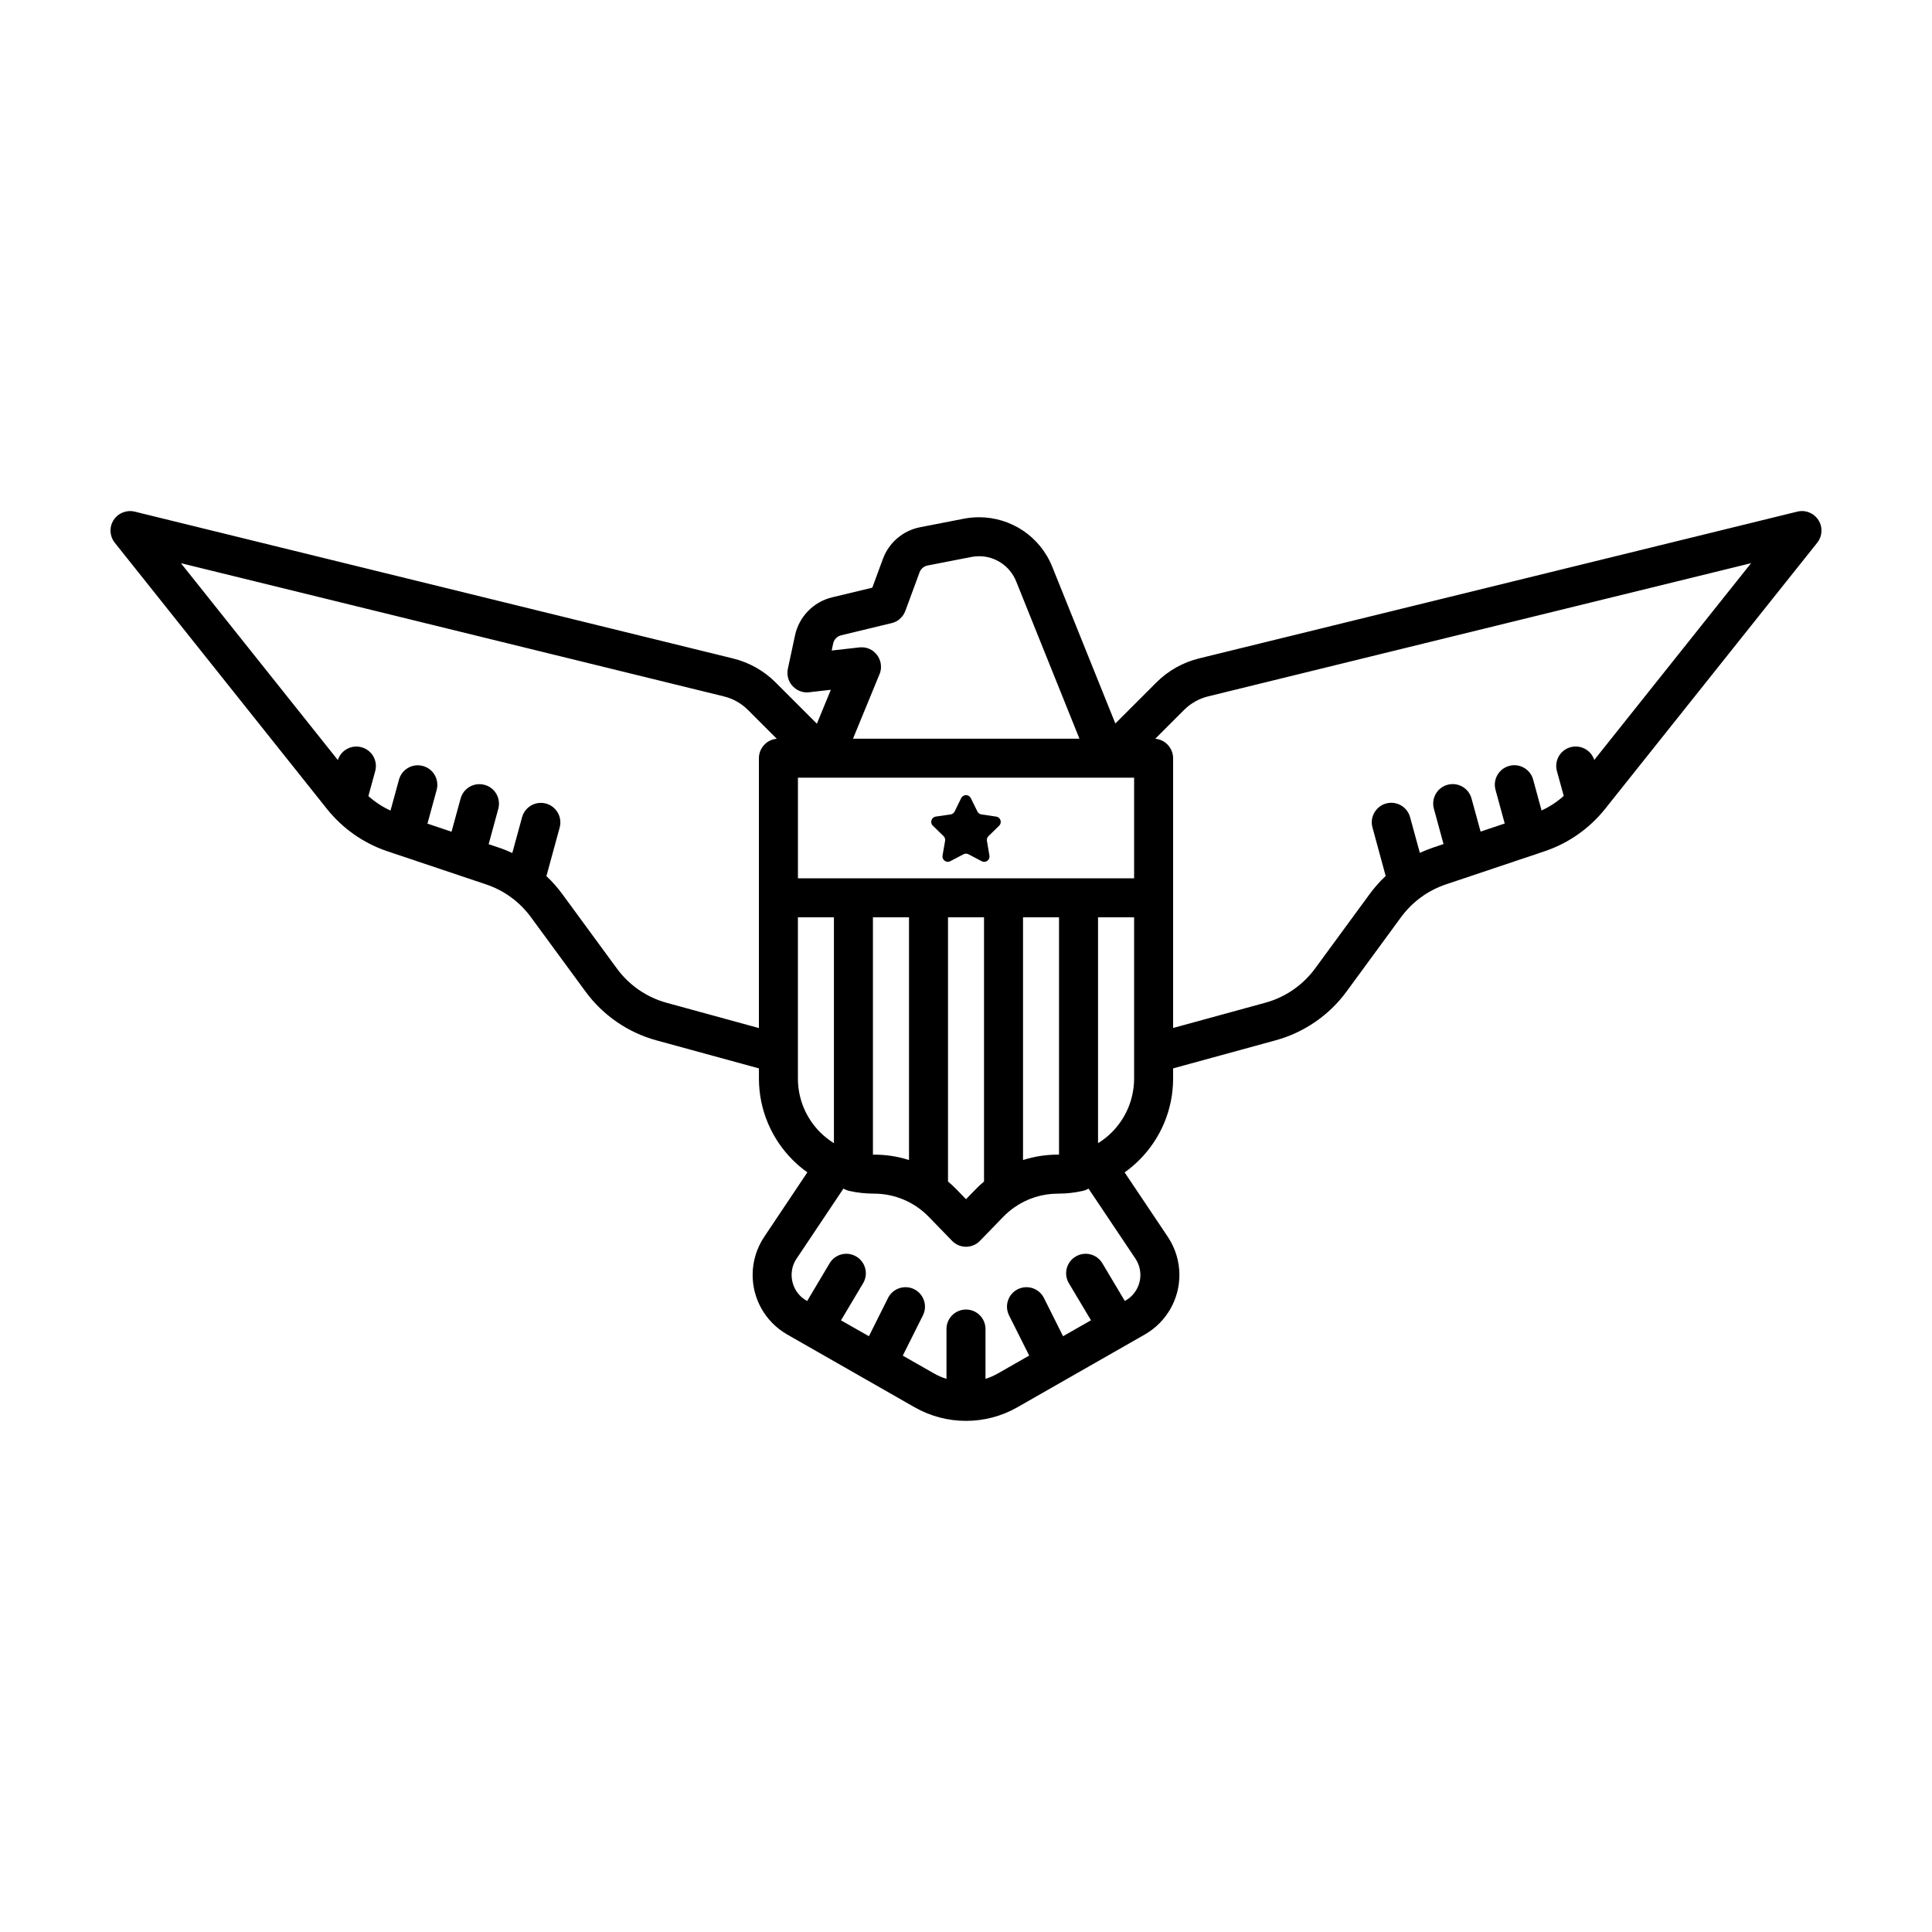 <?xml version="1.0" encoding="UTF-8"?>
<!-- Uploaded to: SVG Repo, www.svgrepo.com, Generator: SVG Repo Mixer Tools -->
<svg fill="#000000" width="800px" height="800px" version="1.1" viewBox="144 144 512 512" xmlns="http://www.w3.org/2000/svg">
 <g>
  <path d="m408 360.41c1.168 0.16 1.621 1.598 0.781 2.41l-2.82 2.762c-0.336 0.324-0.488 0.797-0.414 1.254l0.664 3.898c0.16 0.918-0.559 1.668-1.391 1.668-0.223 0-0.441-0.059-0.664-0.176l-3.5-1.832c-0.203-0.121-0.426-0.168-0.66-0.168-0.223 0-0.441 0.047-0.648 0.16l-3.5 1.832c-0.223 0.117-0.441 0.176-0.664 0.176-0.828 0-1.551-0.754-1.402-1.668l0.68-3.898c0.074-0.457-0.074-0.934-0.414-1.254l-2.836-2.762c-0.84-0.812-0.367-2.246 0.781-2.41l3.93-0.574c0.457-0.059 0.855-0.352 1.062-0.766l1.742-3.562c0.266-0.52 0.766-0.781 1.27-0.781 0.52 0 1.02 0.266 1.27 0.781l1.758 3.562c0.207 0.414 0.605 0.711 1.062 0.766z"/>
  <path d="m358.81 327.41c-0.031 0-0.059 0-0.074 0.016l-0.312 0.031c-0.535 0.059-1.047 0.047-1.535-0.059-0.09-0.016-0.176-0.047-0.266-0.059-0.031 0-0.047 0-0.059-0.016-0.059-0.016-0.117-0.031-0.176-0.047-0.266-0.074-0.52-0.176-0.754-0.281-0.191-0.09-0.367-0.191-0.535-0.297-0.191-0.133-0.367-0.266-0.543-0.414-0.105-0.074-0.207-0.16-0.312-0.266-0.145-0.133-0.281-0.281-0.398-0.43-0.133-0.145-0.238-0.312-0.336-0.473-0.047-0.059-0.074-0.117-0.117-0.191-0.047-0.059-0.09-0.133-0.117-0.207-0.074-0.133-0.145-0.281-0.207-0.43-0.059-0.145-0.117-0.297-0.16-0.457-0.047-0.145-0.09-0.312-0.117-0.457-0.031-0.16-0.059-0.324-0.074-0.488-0.016-0.105-0.031-0.207-0.016-0.312-0.031-0.25-0.016-0.52 0-0.766 0.031-0.16 0.047-0.312 0.074-0.457 0-0.047 0-0.074 0.016-0.117l1.891-8.832c1.062-4.977 4.887-8.906 9.836-10.102l10.652-2.555 2.805-7.621c1.598-4.344 5.332-7.516 9.863-8.402l11.609-2.262c1.344-0.266 2.691-0.383 4.016-0.383 4.195 0 8.242 1.27 11.637 3.531 3.379 2.273 6.144 5.566 7.754 9.586l16.723 41.543 10.887-10.887c3.102-3.102 7.004-5.301 11.27-6.352l158.58-38.914c2.141-0.52 4.387 0.367 5.582 2.246 1.195 1.859 1.062 4.266-0.312 5.996l-56.191 70.508c-4.168 5.231-9.75 9.145-16.082 11.27l-26.129 8.77c-4.758 1.598-8.906 4.625-11.891 8.688l-14.445 19.703c-4.625 6.309-11.254 10.871-18.816 12.938l-27.145 7.43v2.676c0 8.418-3.426 16.07-8.938 21.578-1.211 1.211-2.508 2.316-3.914 3.309l11.445 17.074c2.066 3.102 3.074 6.629 3.074 10.102 0 3.129-0.812 6.231-2.363 8.961-1.551 2.746-3.871 5.141-6.797 6.82l-33.789 19.293c-4.207 2.41-8.906 3.602-13.602 3.602s-9.391-1.195-13.617-3.602l-33.773-19.289c-2.922-1.684-5.246-4.074-6.797-6.82-1.551-2.731-2.363-5.836-2.363-8.961 0-3.473 1.004-7.004 3.074-10.102l11.43-17.09c-1.391-0.988-2.699-2.082-3.898-3.293-5.508-5.508-8.938-13.176-8.938-21.578v-2.676l-27.16-7.43c-7.547-2.066-14.176-6.629-18.801-12.938l-14.461-19.703c-2.969-4.062-7.117-7.09-11.875-8.688l-26.129-8.77c-6.34-2.125-11.922-6.039-16.082-11.27l-56.203-70.512c-1.375-1.727-1.508-4.137-0.312-5.996 1.195-1.875 3.441-2.762 5.582-2.246l158.59 38.918c4.266 1.047 8.168 3.25 11.27 6.352l10.941 10.941 3.691-8.992zm21.266-18.227-13.16 3.176c-1.062 0.266-1.906 1.109-2.125 2.203l-0.383 1.832 6.957-0.781h0.047l0.09-0.016 0.223-0.031c0.105-0.016 0.191-0.016 0.297-0.016 0.238-0.016 0.457-0.016 0.695 0h0.047c0.16 0.016 0.336 0.047 0.52 0.074 0.16 0.031 0.324 0.074 0.504 0.117 0.16 0.059 0.324 0.105 0.488 0.176 0.238 0.105 0.473 0.223 0.711 0.352 0.223 0.133 0.441 0.297 0.648 0.473 0.176 0.145 0.352 0.324 0.52 0.504 0.016 0.016 0.016 0.016 0.016 0.031 0.117 0.117 0.223 0.25 0.312 0.383 0.059 0.074 0.117 0.145 0.16 0.238 0.09 0.117 0.16 0.266 0.238 0.398 0.074 0.117 0.133 0.25 0.176 0.383 0.074 0.16 0.145 0.336 0.191 0.52 0.059 0.176 0.105 0.367 0.133 0.543 0.031 0.117 0.047 0.25 0.059 0.383 0.059 0.535 0.047 1.047-0.059 1.551-0.031 0.16-0.074 0.324-0.117 0.504-0.059 0.16-0.105 0.324-0.176 0.488 0 0.016-0.016 0.047-0.031 0.059l-7.004 17.027h60.008l-16.777-41.711c-0.828-2.039-2.203-3.691-3.93-4.848-1.715-1.152-3.769-1.805-5.879-1.789-0.68 0-1.359 0.059-2.039 0.191l-11.609 2.262c-0.988 0.191-1.805 0.887-2.141 1.832l-3.68 9.984c-0.016 0.016-0.016 0.016-0.016 0.031-0.105 0.312-0.238 0.59-0.383 0.871-0.059 0.105-0.117 0.207-0.176 0.312-0.16 0.238-0.336 0.473-0.543 0.695-0.176 0.191-0.367 0.383-0.574 0.559-0.016 0.016-0.047 0.031-0.059 0.047-0.117 0.09-0.238 0.176-0.352 0.25-0.297 0.191-0.605 0.352-0.934 0.473-0.117 0.059-0.25 0.105-0.367 0.133-0.105 0.031-0.223 0.059-0.324 0.09l-0.133 0.031zm-146.54 36.242c0.828-2.629 3.602-4.137 6.277-3.394 2.762 0.754 4.375 3.586 3.617 6.352l-1.805 6.586c1.758 1.566 3.738 2.867 5.863 3.84l2.246-8.195c0.754-2.762 3.602-4.375 6.352-3.617 2.762 0.754 4.375 3.586 3.633 6.34l-2.438 8.938 6.379 2.141 2.41-8.801c0.754-2.762 3.602-4.375 6.352-3.617 2.762 0.742 4.375 3.586 3.633 6.34l-2.555 9.383 2.602 0.871c1.254 0.414 2.484 0.918 3.664 1.461l2.586-9.465c0.754-2.762 3.586-4.387 6.352-3.633 2.746 0.754 4.375 3.602 3.617 6.352l-3.516 12.879c1.551 1.445 2.969 3.043 4.238 4.785l14.445 19.703c3.25 4.43 7.898 7.637 13.203 9.082l24.43 6.691-0.004-71.523c0-1.359 0.559-2.691 1.523-3.648 0.855-0.871 2.012-1.402 3.219-1.492l-7.621-7.621c-1.773-1.773-3.988-3.027-6.422-3.617l-143.87-35.297zm332.96-0.027 41.559-52.148-143.88 35.297c-2.422 0.59-4.641 1.844-6.41 3.617l-7.621 7.621c1.211 0.09 2.363 0.621 3.219 1.492 0.961 0.961 1.523 2.289 1.523 3.648v71.5l24.43-6.691c5.285-1.445 9.957-4.648 13.203-9.082l14.445-19.703c1.27-1.742 2.699-3.352 4.254-4.801l-3.5-12.863c-0.754-2.746 0.871-5.598 3.617-6.352 2.762-0.754 5.598 0.871 6.352 3.633l2.586 9.453c1.184-0.543 2.394-1.031 3.633-1.445l2.644-0.887-2.555-9.367c-0.754-2.746 0.871-5.598 3.617-6.34 2.746-0.754 5.598 0.855 6.352 3.617l2.41 8.785 6.394-2.141-2.438-8.922c-0.754-2.746 0.855-5.582 3.617-6.34 2.746-0.754 5.598 0.855 6.352 3.617l2.231 8.184c2.141-0.973 4.121-2.273 5.879-3.856l-1.805-6.559c-0.754-2.762 0.855-5.598 3.617-6.352 2.66-0.711 5.422 0.766 6.277 3.383zm-121.31 140.36c0.68-1.184 1.031-2.539 1.031-3.883-0.016-1.508-0.43-2.984-1.328-4.344l-12.289-18.344-0.133-0.191c-0.488 0.297-1.02 0.504-1.598 0.621-2.098 0.473-4.266 0.711-6.5 0.711-4.168 0-8.195 1.285-11.547 3.633-1.047 0.727-2.023 1.566-2.922 2.484l-6.188 6.379c-0.973 1.004-2.301 1.582-3.707 1.582s-2.731-0.574-3.707-1.582l-6.188-6.379c-3.809-3.914-9.023-6.117-14.473-6.117-2.231 0-4.418-0.238-6.516-0.711-0.574-0.117-1.109-0.336-1.598-0.637l-0.133 0.207-12.273 18.344c-0.918 1.359-1.328 2.836-1.328 4.344 0 1.344 0.352 2.699 1.02 3.883 0.68 1.184 1.637 2.188 2.922 2.922l0.176 0.105 5.949-10c1.461-2.453 4.625-3.25 7.074-1.789 2.453 1.461 3.266 4.625 1.805 7.074l-5.863 9.836 7.402 4.207 5.066-10.133c1.285-2.555 4.387-3.586 6.941-2.316 2.555 1.285 3.586 4.387 2.301 6.941l-5.332 10.652 8.258 4.711c1.062 0.605 2.188 1.094 3.324 1.445v-13.203c0-2.852 2.316-5.168 5.168-5.168 2.867 0 5.168 2.316 5.168 5.168v13.203c1.137-0.352 2.246-0.84 3.309-1.445l8.273-4.727-5.332-10.637c-1.285-2.555-0.25-5.656 2.301-6.941 2.555-1.27 5.656-0.238 6.941 2.316l5.066 10.133 7.402-4.223-5.863-9.82c-1.461-2.453-0.648-5.613 1.805-7.074 2.453-1.461 5.613-0.664 7.074 1.789l5.949 9.984 0.16-0.09c1.305-0.734 2.266-1.742 2.93-2.922zm-0.633-55.949v-42.715h-9.559v59.863c1.328-0.812 2.555-1.789 3.648-2.883 3.648-3.66 5.894-8.668 5.91-14.266zm0-53.051v-26.656h-89.09v26.656zm-19.898 73.215v-62.875h-9.543v64.32c2.969-0.945 6.086-1.43 9.262-1.43 0.09 0 0.191 0 0.281-0.016zm-19.879 7.148v-70.023h-9.543v70.02c0.797 0.664 1.566 1.375 2.289 2.125l2.484 2.559 2.484-2.555c0.719-0.754 1.488-1.465 2.285-2.125zm-19.879-5.703v-64.32h-9.559v62.875c0.105 0.016 0.191 0.016 0.297 0.016 3.176 0 6.293 0.48 9.262 1.43zm-19.898-4.461v-59.859h-9.543v42.715c0 5.582 2.246 10.59 5.91 14.27 1.094 1.09 2.32 2.047 3.633 2.875z"/>
 </g>
</svg>